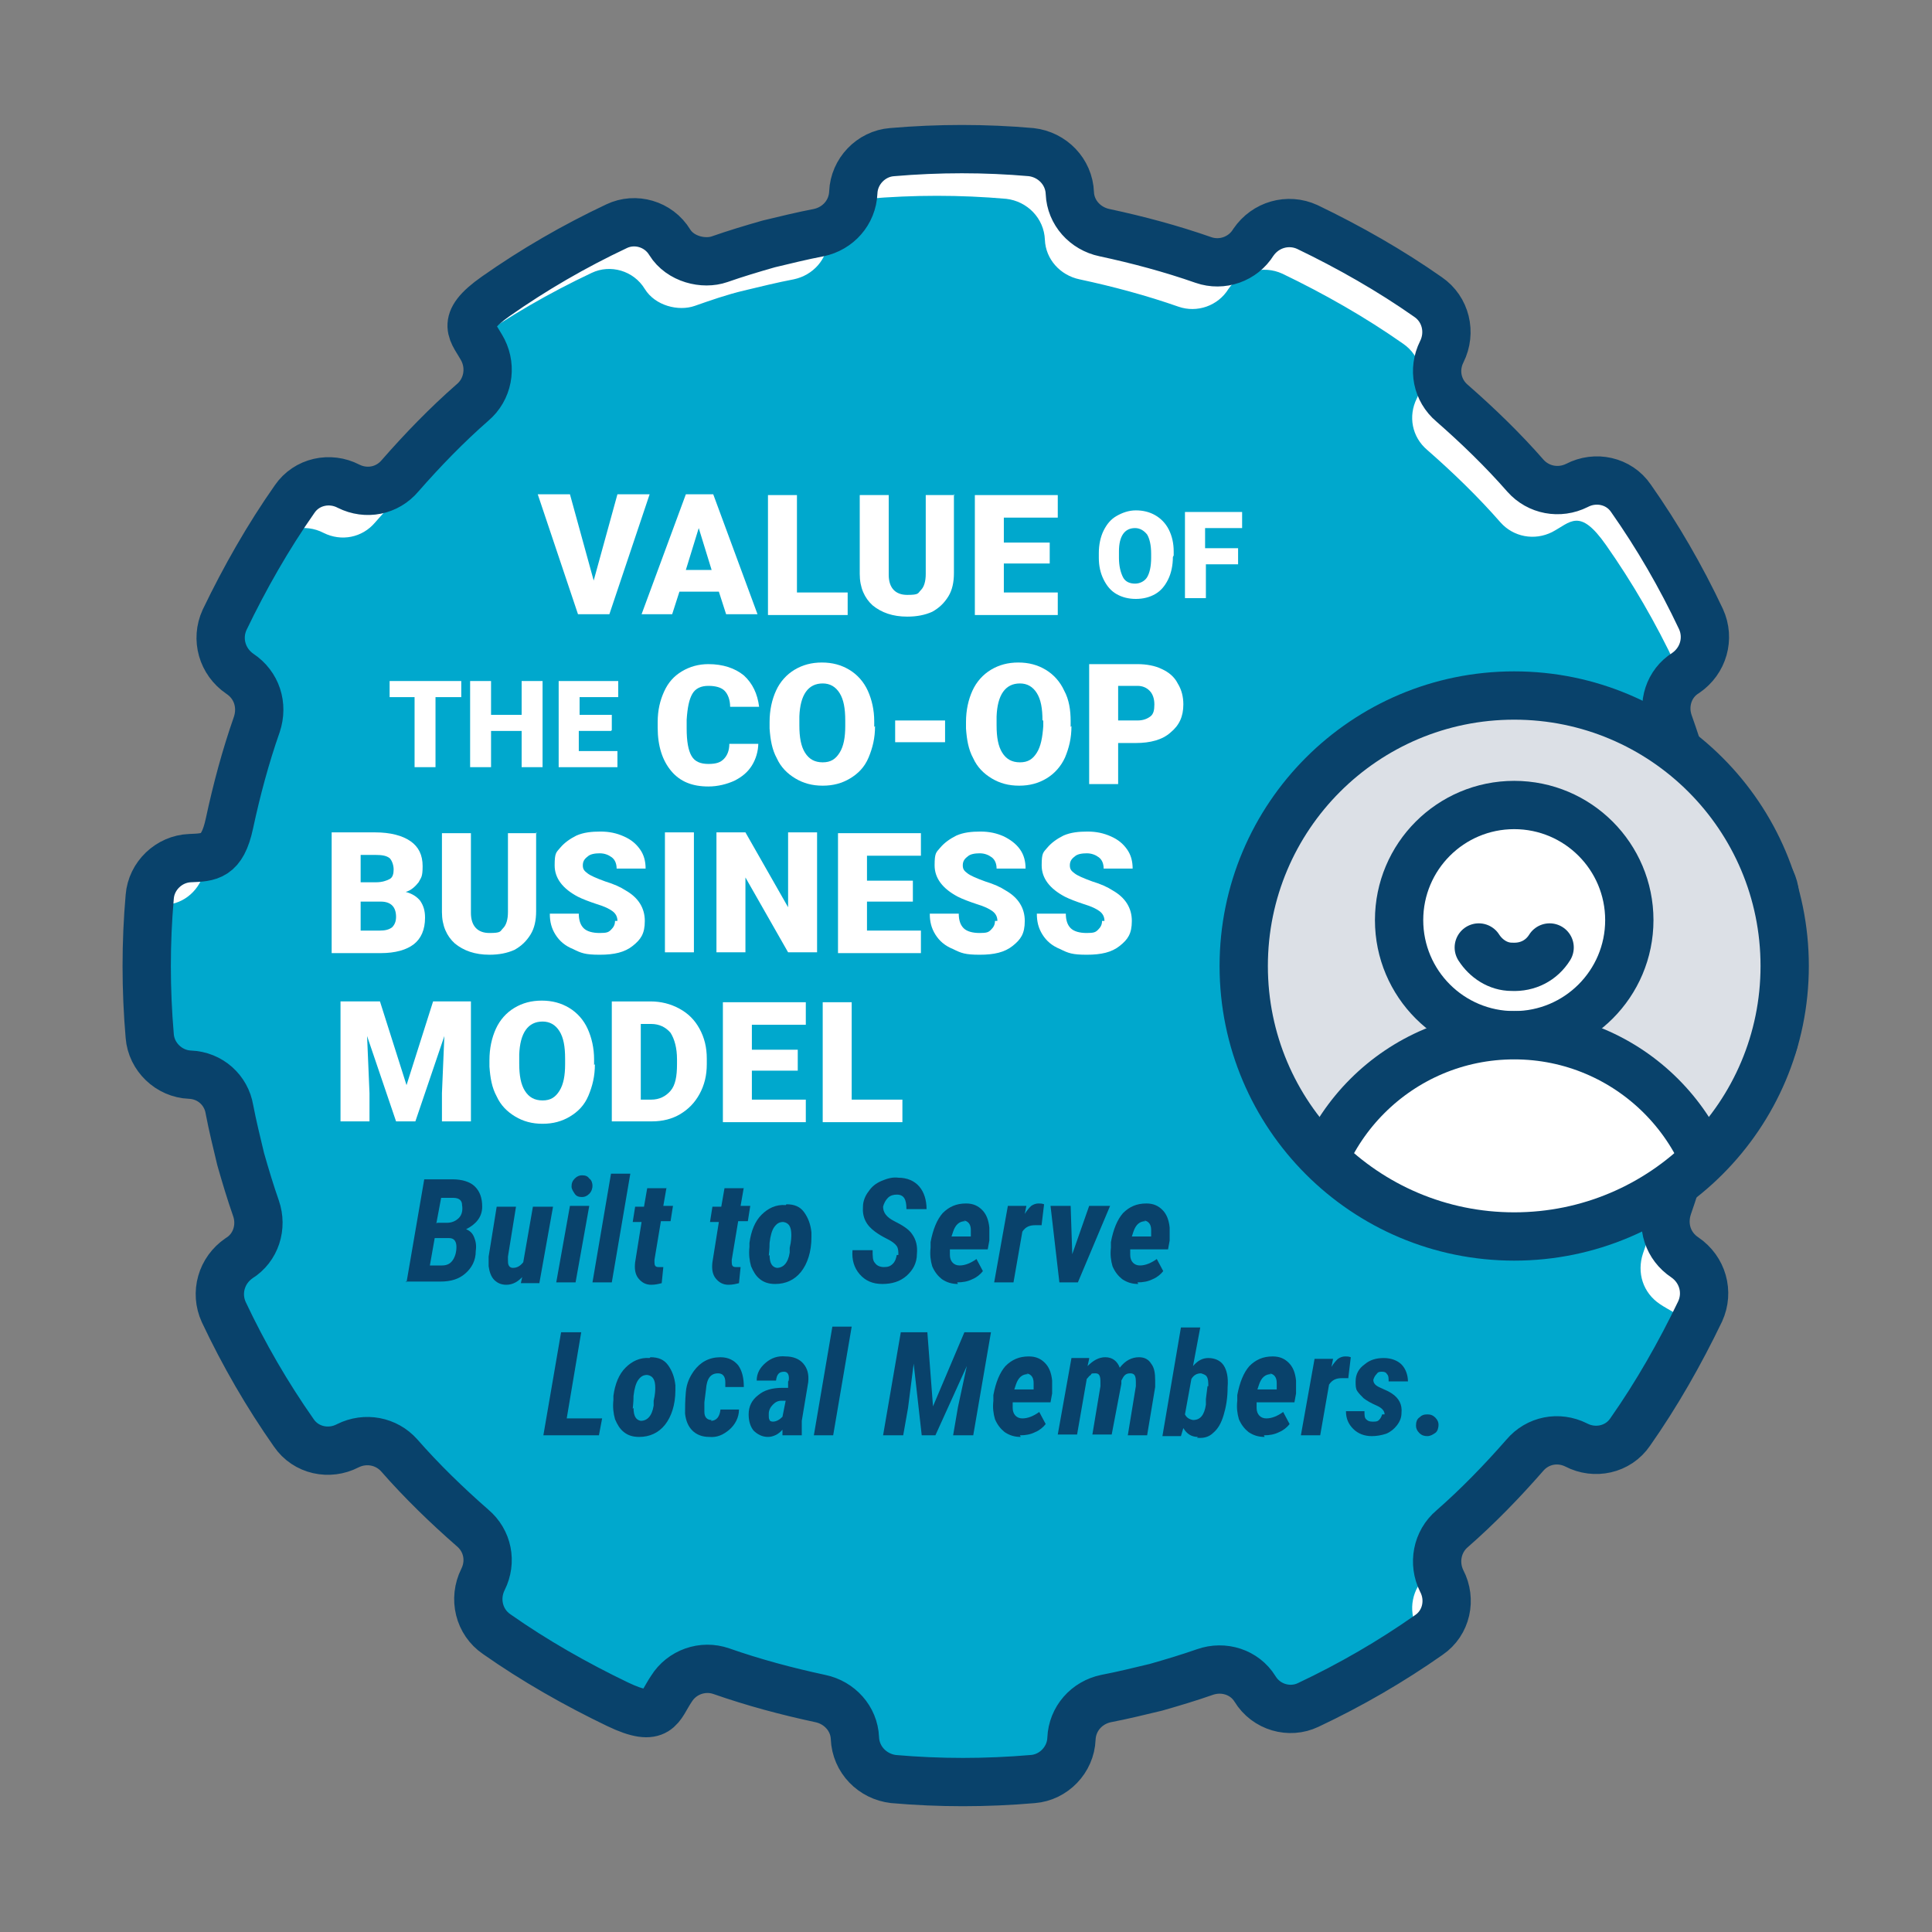 <?xml version="1.0" encoding="UTF-8"?>
<svg id="Layer_1" xmlns="http://www.w3.org/2000/svg" xmlns:xlink="http://www.w3.org/1999/xlink" version="1.1" viewBox="0 0 240 240">
  <rect x="0" y="0" width="240" height="240" fill="#808080" stroke="none"/>
  <!-- Generator: Adobe Illustrator 29.1.0, SVG Export Plug-In . SVG Version: 2.1.0 Build 142)  -->
  <defs>
    <style>
      .st0 {
        fill: #00a8cd;
      }

      .st1, .st2, .st3 {
        stroke: #09426b;
        stroke-linecap: round;
        stroke-linejoin: round;
        stroke-width: 6px;
      }

      .st1, .st4 {
        fill: #dce0e6;
      }

      .st5 {
        clip-path: url(#clippath-1);
      }

      .st2, .st6 {
        fill: #fff;
      }

      .st3 {
        fill: none;
      }

      .st7 {
        fill: #09426b;
      }

      .st8 {
        clip-path: url(#clippath);
      }
    </style>
    <clipPath id="clippath">
      <path class="st2" d="M143.6,209.6c2.1-.6,4.1-1.2,6.1-1.9,2.3-.8,4.9,0,6.2,2.1h0c1.4,2.3,4.3,3.1,6.6,2,5.3-2.5,10.3-5.4,15-8.7,2.2-1.5,2.8-4.4,1.6-6.7h0c-1.1-2.2-.6-4.9,1.3-6.5,3.2-2.8,6.2-5.9,9-9.1,1.6-1.9,4.2-2.4,6.4-1.3h0c2.3,1.2,5.2.6,6.7-1.6,3.3-4.7,6.2-9.8,8.7-15,1.1-2.4.3-5.2-1.9-6.7h0c-2.1-1.4-2.9-3.9-2.1-6.3,1.4-4,2.5-8.1,3.4-12.3.5-2.4,2.5-4.2,4.9-4.3h0c2.6-.1,4.8-2.2,5-4.8.5-5.7.5-11.5,0-17.3-.2-2.6-2.4-4.7-5-4.8h0c-2.5-.1-4.5-1.9-4.9-4.3-.4-2.1-.9-4.1-1.4-6.2s-1.2-4.1-1.9-6.1c-.8-2.3,0-4.9,2.1-6.2h0c2.2-1.5,3-4.3,1.9-6.7-2.5-5.3-5.4-10.3-8.7-15-1.5-2.2-4.4-2.8-6.7-1.6h0c-2.2,1.1-4.8.6-6.4-1.2-2.8-3.2-5.9-6.2-9.1-9-1.9-1.6-2.4-4.2-1.3-6.4h0c1.2-2.4.5-5.3-1.7-6.8-4.7-3.3-9.8-6.2-15-8.7-2.4-1.1-5.2-.3-6.7,1.9h0c-1.3,2.1-3.9,3-6.2,2.2-4-1.4-8.1-2.5-12.3-3.4-2.4-.5-4.2-2.5-4.3-4.9h0c-.1-2.7-2.2-4.8-4.8-5.1-5.7-.5-11.5-.5-17.3,0-2.6.2-4.7,2.4-4.8,5h0c-.1,2.5-1.9,4.5-4.3,5-2.1.4-4.1.9-6.2,1.4-2.1.6-4.1,1.2-6.1,1.9s-4.9,0-6.2-2.1h0c-1.4-2.3-4.3-3.1-6.6-2-5.3,2.5-10.3,5.4-15,8.7s-2.8,4.4-1.6,6.7h0c1.1,2.2.6,4.9-1.3,6.5-3.2,2.8-6.2,5.9-9,9.1-1.6,1.9-4.2,2.4-6.4,1.3h0c-2.3-1.2-5.2-.6-6.7,1.6-3.3,4.7-6.2,9.8-8.7,15-1.1,2.4-.3,5.2,1.9,6.7h0c2.1,1.4,2.9,3.9,2.1,6.3-1.4,4-2.5,8.1-3.4,12.3s-2.5,4.2-4.9,4.3h0c-2.6.1-4.8,2.2-5,4.8-.5,5.7-.5,11.5,0,17.3.2,2.6,2.4,4.7,5,4.8h0c2.5.1,4.5,1.9,4.9,4.3.4,2.1.9,4.1,1.4,6.2.6,2.1,1.2,4.1,1.9,6.1.8,2.3,0,4.9-2.1,6.2h0c-2.2,1.5-3,4.3-1.9,6.7,2.5,5.3,5.4,10.3,8.7,15,1.5,2.2,4.4,2.8,6.7,1.6h0c2.2-1.1,4.8-.6,6.4,1.2,2.8,3.2,5.9,6.2,9.1,9,1.9,1.6,2.4,4.2,1.3,6.4h0c-1.2,2.4-.5,5.3,1.7,6.8,4.7,3.3,9.8,6.2,15,8.7s5.2.3,6.7-1.9h0c1.3-2.1,3.9-3,6.2-2.2,4,1.4,8.1,2.5,12.3,3.4,2.4.5,4.2,2.5,4.3,4.9h0c.1,2.7,2.2,4.8,4.8,5.1,5.7.5,11.5.5,17.3,0,2.6-.2,4.7-2.4,4.8-5h0c.1-2.5,1.9-4.5,4.3-5,2.1-.4,4.1-.9,6.2-1.4Z"/>
    </clipPath>
    <clipPath id="clippath-1">
      <circle class="st1" cx="188.1" cy="120" r="33.6"/>
    </clipPath>
  </defs>
  <g>
    <path class="st6" d="M143.6,209.6c2.1-.6,4.1-1.2,6.1-1.9,2.3-.8,4.9,0,6.2,2.1h0c1.4,2.3,4.3,3.1,6.6,2,5.3-2.5,10.3-5.4,15-8.7,2.2-1.5,2.8-4.4,1.6-6.7h0c-1.1-2.2-.6-4.9,1.3-6.5,3.2-2.8,6.2-5.9,9-9.1,1.6-1.9,4.2-2.4,6.4-1.3h0c2.3,1.2,5.2.6,6.7-1.6,3.3-4.7,6.2-9.8,8.7-15,1.1-2.4.3-5.2-1.9-6.7h0c-2.1-1.4-2.9-3.9-2.1-6.3,1.4-4,2.5-8.1,3.4-12.3.5-2.4,2.5-4.2,4.9-4.3h0c2.6-.1,4.8-2.2,5-4.8.5-5.7.5-11.5,0-17.3-.2-2.6-2.4-4.7-5-4.8h0c-2.5-.1-4.5-1.9-4.9-4.3-.4-2.1-.9-4.1-1.4-6.2s-1.2-4.1-1.9-6.1c-.8-2.3,0-4.9,2.1-6.2h0c2.2-1.5,3-4.3,1.9-6.7-2.5-5.3-5.4-10.3-8.7-15-1.5-2.2-4.4-2.8-6.7-1.6h0c-2.2,1.1-4.8.6-6.4-1.2-2.8-3.2-5.9-6.2-9.1-9-1.9-1.6-2.4-4.2-1.3-6.4h0c1.2-2.4.5-5.3-1.7-6.8-4.7-3.3-9.8-6.2-15-8.7-2.4-1.1-5.2-.3-6.7,1.9h0c-1.3,2.1-3.9,3-6.2,2.2-4-1.4-8.1-2.5-12.3-3.4-2.4-.5-4.2-2.5-4.3-4.9h0c-.1-2.7-2.2-4.8-4.8-5.1-5.7-.5-11.5-.5-17.3,0-2.6.2-4.7,2.4-4.8,5h0c-.1,2.5-1.9,4.5-4.3,5-2.1.4-4.1.9-6.2,1.4-2.1.6-4.1,1.2-6.1,1.9s-4.9,0-6.2-2.1h0c-1.4-2.3-4.3-3.1-6.6-2-5.3,2.5-10.3,5.4-15,8.7s-2.8,4.4-1.6,6.7h0c1.1,2.2.6,4.9-1.3,6.5-3.2,2.8-6.2,5.9-9,9.1-1.6,1.9-4.2,2.4-6.4,1.3h0c-2.3-1.2-5.2-.6-6.7,1.6-3.3,4.7-6.2,9.8-8.7,15-1.1,2.4-.3,5.2,1.9,6.7h0c2.1,1.4,2.9,3.9,2.1,6.3-1.4,4-2.5,8.1-3.4,12.3s-2.5,4.2-4.9,4.3h0c-2.6.1-4.8,2.2-5,4.8-.5,5.7-.5,11.5,0,17.3.2,2.6,2.4,4.7,5,4.8h0c2.5.1,4.5,1.9,4.9,4.3.4,2.1.9,4.1,1.4,6.2.6,2.1,1.2,4.1,1.9,6.1.8,2.3,0,4.9-2.1,6.2h0c-2.2,1.5-3,4.3-1.9,6.7,2.5,5.3,5.4,10.3,8.7,15,1.5,2.2,4.4,2.8,6.7,1.6h0c2.2-1.1,4.8-.6,6.4,1.2,2.8,3.2,5.9,6.2,9.1,9,1.9,1.6,2.4,4.2,1.3,6.4h0c-1.2,2.4-.5,5.3,1.7,6.8,4.7,3.3,9.8,6.2,15,8.7s5.2.3,6.7-1.9h0c1.3-2.1,3.9-3,6.2-2.2,4,1.4,8.1,2.5,12.3,3.4,2.4.5,4.2,2.5,4.3,4.9h0c.1,2.7,2.2,4.8,4.8,5.1,5.7.5,11.5.5,17.3,0,2.6-.2,4.7-2.4,4.8-5h0c.1-2.5,1.9-4.5,4.3-5,2.1-.4,4.1-.9,6.2-1.4Z"/>
    <g class="st8">
      <path class="st0" d="M140.5,215.4c2.1-.6,4.1-1.2,6.1-1.9s4.9,0,6.2,2.1h0c1.4,2.3,4.3,3.1,6.6,2,5.3-2.5,10.3-5.4,15-8.7,2.2-1.5,2.8-4.4,1.6-6.7h0c-1.1-2.2-.6-4.9,1.3-6.5,3.2-2.8,6.2-5.9,9-9.1,1.6-1.9,4.2-2.4,6.4-1.3h0c2.3,1.2,5.2.6,6.7-1.6,3.3-4.7,6.2-9.8,8.7-15s.3-5.2-1.9-6.7h0c-2.1-1.4-2.9-3.9-2.1-6.3,1.4-4,2.5-8.1,3.4-12.3.5-2.4,2.5-4.2,4.9-4.3h0c2.6-.1,4.8-2.2,5-4.8.5-5.7.5-11.5,0-17.3s-2.4-4.7-5-4.8h0c-2.5-.1-4.5-1.9-4.9-4.3s-.9-4.1-1.4-6.2c-.6-2.1-1.2-4.1-1.9-6.1-.8-2.3,0-4.9,2.1-6.2h0c2.2-1.5,3-4.3,1.9-6.7-2.5-5.3-5.4-10.3-8.7-15s-4.4-2.8-6.7-1.6h0c-2.2,1.1-4.8.6-6.4-1.2-2.8-3.2-5.9-6.2-9.1-9-1.9-1.6-2.4-4.2-1.3-6.4h0c1.2-2.4.5-5.3-1.7-6.8-4.7-3.3-9.8-6.2-15-8.7-2.4-1.1-5.2-.3-6.7,1.9h0c-1.3,2.1-3.9,3-6.2,2.2-4-1.4-8.1-2.5-12.3-3.4-2.4-.5-4.2-2.5-4.3-4.9h0c-.1-2.7-2.2-4.8-4.8-5.1-5.7-.5-11.5-.5-17.3,0-2.6.2-4.7,2.4-4.8,5h0c-.1,2.5-1.9,4.5-4.3,5-2.1.4-4.1.9-6.2,1.4s-4.1,1.2-6.1,1.9-4.9,0-6.2-2.1h0c-1.4-2.3-4.3-3.1-6.6-2-5.3,2.5-10.3,5.4-15,8.7-2.2,1.5-2.8,4.4-1.6,6.7h0c1.1,2.2.6,4.9-1.3,6.5-3.2,2.8-6.2,5.9-9,9.1-1.6,1.9-4.2,2.4-6.4,1.3h0c-2.3-1.2-5.2-.6-6.7,1.6-3.3,4.7-6.2,9.8-8.7,15-1.1,2.4-.3,5.2,1.9,6.7h0c2.1,1.4,2.9,3.9,2.1,6.3-1.4,4-2.5,8.1-3.4,12.3-.5,2.4-2.5,4.2-4.9,4.3h0c-2.6.1-4.8,2.2-5,4.8-.5,5.7-.5,11.5,0,17.3.2,2.6,2.4,4.7,5,4.8h0c2.5.1,4.5,1.9,4.9,4.3s.9,4.1,1.4,6.2c.6,2.1,1.2,4.1,1.9,6.1s0,4.9-2.1,6.2h0c-2.2,1.5-3,4.3-1.9,6.7,2.5,5.3,5.4,10.3,8.7,15,1.5,2.2,4.4,2.8,6.7,1.6h0c2.2-1.1,4.8-.6,6.4,1.2,2.8,3.2,5.9,6.2,9.1,9s2.4,4.2,1.3,6.4h0c-1.2,2.4-.5,5.3,1.7,6.8,4.7,3.3,9.8,6.2,15,8.7,2.4,1.1,5.2.3,6.7-1.9h0c1.3-2.1,3.9-3,6.2-2.2,4,1.4,8.1,2.5,12.3,3.4,2.4.5,4.2,2.5,4.3,4.9h0c.1,2.7,2.2,4.8,4.8,5.1,5.7.5,11.5.5,17.3,0,2.6-.2,4.7-2.4,4.8-5h0c.1-2.5,1.9-4.5,4.3-5,2.1-.4,4.1-.9,6.2-1.4Z"/>
    </g>
    <path class="st3" d="M143.6,209.6c2.1-.6,4.1-1.2,6.1-1.9,2.3-.8,4.9,0,6.2,2.1h0c1.4,2.3,4.3,3.1,6.6,2,5.3-2.5,10.3-5.4,15-8.7,2.2-1.5,2.8-4.4,1.6-6.7h0c-1.1-2.2-.6-4.9,1.3-6.5,3.2-2.8,6.2-5.9,9-9.1,1.6-1.9,4.2-2.4,6.4-1.3h0c2.3,1.2,5.2.6,6.7-1.6,3.3-4.7,6.2-9.8,8.7-15,1.1-2.4.3-5.2-1.9-6.7h0c-2.1-1.4-2.9-3.9-2.1-6.3,1.4-4,2.5-8.1,3.4-12.3.5-2.4,2.5-4.2,4.9-4.3h0c2.6-.1,4.8-2.2,5-4.8.5-5.7.5-11.5,0-17.3-.2-2.6-2.4-4.7-5-4.8h0c-2.5-.1-4.5-1.9-4.9-4.3-.4-2.1-.9-4.1-1.4-6.2s-1.2-4.1-1.9-6.1c-.8-2.3,0-4.9,2.1-6.2h0c2.2-1.5,3-4.3,1.9-6.7-2.5-5.3-5.4-10.3-8.7-15-1.5-2.2-4.4-2.8-6.7-1.6h0c-2.2,1.1-4.8.6-6.4-1.2-2.8-3.2-5.9-6.2-9.1-9-1.9-1.6-2.4-4.2-1.3-6.4h0c1.2-2.4.5-5.3-1.7-6.8-4.7-3.3-9.8-6.2-15-8.7-2.4-1.1-5.2-.3-6.7,1.9h0c-1.3,2.1-3.9,3-6.2,2.2-4-1.4-8.1-2.5-12.3-3.4-2.4-.5-4.2-2.5-4.3-4.9h0c-.1-2.7-2.2-4.8-4.8-5.1-5.7-.5-11.5-.5-17.3,0-2.6.2-4.7,2.4-4.8,5h0c-.1,2.5-1.9,4.5-4.3,5-2.1.4-4.1.9-6.2,1.4-2.1.6-4.1,1.2-6.1,1.9s-4.9,0-6.2-2.1h0c-1.4-2.3-4.3-3.1-6.6-2-5.3,2.5-10.3,5.4-15,8.7s-2.8,4.4-1.6,6.7h0c1.1,2.2.6,4.9-1.3,6.5-3.2,2.8-6.2,5.9-9,9.1-1.6,1.9-4.2,2.4-6.4,1.3h0c-2.3-1.2-5.2-.6-6.7,1.6-3.3,4.7-6.2,9.8-8.7,15-1.1,2.4-.3,5.2,1.9,6.7h0c2.1,1.4,2.9,3.9,2.1,6.3-1.4,4-2.5,8.1-3.4,12.3s-2.5,4.2-4.9,4.3h0c-2.6.1-4.8,2.2-5,4.8-.5,5.7-.5,11.5,0,17.3.2,2.6,2.4,4.7,5,4.8h0c2.5.1,4.5,1.9,4.9,4.3.4,2.1.9,4.1,1.4,6.2.6,2.1,1.2,4.1,1.9,6.1.8,2.3,0,4.9-2.1,6.2h0c-2.2,1.5-3,4.3-1.9,6.7,2.5,5.3,5.4,10.3,8.7,15,1.5,2.2,4.4,2.8,6.7,1.6h0c2.2-1.1,4.8-.6,6.4,1.2,2.8,3.2,5.9,6.2,9.1,9,1.9,1.6,2.4,4.2,1.3,6.4h0c-1.2,2.4-.5,5.3,1.7,6.8,4.7,3.3,9.8,6.2,15,8.7s5.2.3,6.7-1.9h0c1.3-2.1,3.9-3,6.2-2.2,4,1.4,8.1,2.5,12.3,3.4,2.4.5,4.2,2.5,4.3,4.9h0c.1,2.7,2.2,4.8,4.8,5.1,5.7.5,11.5.5,17.3,0,2.6-.2,4.7-2.4,4.8-5h0c.1-2.5,1.9-4.5,4.3-5,2.1-.4,4.1-.9,6.2-1.4Z"/>
  </g>
  <g>
    <path class="st6" d="M73.7,72.3l3-10.9h4l-5,14.9h-3.9l-5-14.9h4l3,10.9Z"/>
    <path class="st6" d="M89.3,73.5h-4.9l-.9,2.8h-3.8l5.5-14.9h3.4l5.5,14.9h-3.9l-.9-2.8ZM85.2,70.8h3.2l-1.6-5.2-1.6,5.2Z"/>
    <path class="st6" d="M99,73.6h6.3v2.8h-9.9v-14.9h3.6v12.2Z"/>
    <path class="st6" d="M118.5,61.4v9.8c0,1.1-.2,2.1-.7,2.9-.5.8-1.1,1.4-2,1.9-.9.4-1.9.6-3.1.6-1.8,0-3.2-.5-4.3-1.4-1-.9-1.6-2.2-1.6-3.9v-9.8h3.6v9.9c0,1.6.8,2.5,2.3,2.5s1.3-.2,1.7-.6.6-1.1.6-2v-9.8h3.6Z"/>
    <path class="st6" d="M130.4,70h-5.7v3.6h6.7v2.8h-10.3v-14.9h10.3v2.8h-6.7v3.1h5.7v2.7Z"/>
    <path class="st6" d="M145.7,69.2c0,1-.2,2-.6,2.8-.4.8-.9,1.4-1.6,1.8-.7.4-1.5.6-2.4.6s-1.7-.2-2.4-.6c-.7-.4-1.2-1-1.6-1.8-.4-.8-.6-1.7-.6-2.7v-.6c0-1,.2-2,.6-2.8.4-.8.9-1.4,1.6-1.8.7-.4,1.5-.7,2.4-.7s1.7.2,2.4.6c.7.4,1.3,1,1.7,1.8.4.8.6,1.7.6,2.7v.5ZM143,68.8c0-1.1-.2-1.9-.5-2.4-.4-.5-.9-.8-1.5-.8-1.3,0-2,1-2,2.9v.8c0,1,.2,1.8.5,2.4.3.6.9.8,1.5.8s1.2-.3,1.5-.8.5-1.3.5-2.4v-.5Z"/>
    <path class="st6" d="M153.9,70.1h-4.1v4.2h-2.6v-10.7h7.1v2h-4.6v2.5h4.1v2Z"/>
    <path class="st6" d="M57.3,86.6h-3.2v8.7h-2.6v-8.7h-3.1v-2h8.9v2Z"/>
    <path class="st6" d="M67.4,95.3h-2.6v-4.5h-3.8v4.5h-2.6v-10.7h2.6v4.2h3.8v-4.2h2.6v10.7Z"/>
    <path class="st6" d="M75.9,90.8h-4v2.5h4.8v2h-7.3v-10.7h7.4v2h-4.8v2.2h4v1.9Z"/>
    <path class="st6" d="M94.2,92.3c0,1-.3,2-.8,2.8-.5.8-1.2,1.4-2.2,1.9-.9.4-2,.7-3.2.7-2,0-3.5-.6-4.6-1.9-1.1-1.3-1.7-3.1-1.7-5.4v-.7c0-1.5.3-2.7.8-3.8.5-1.1,1.2-1.9,2.2-2.5,1-.6,2.1-.9,3.3-.9,1.8,0,3.3.5,4.4,1.4,1.1,1,1.7,2.3,1.9,3.9h-3.6c0-.9-.3-1.6-.7-2s-1.1-.6-2-.6-1.6.3-2,1-.6,1.7-.7,3.2v1.1c0,1.6.2,2.7.6,3.4.4.7,1.1,1,2.1,1s1.5-.2,1.9-.6c.4-.4.7-1,.7-1.9h3.6Z"/>
    <path class="st6" d="M108.7,90.2c0,1.5-.3,2.7-.8,3.9s-1.3,2-2.3,2.6c-1,.6-2.1.9-3.4.9s-2.4-.3-3.4-.9c-1-.6-1.8-1.4-2.3-2.5-.6-1.1-.8-2.3-.9-3.7v-.8c0-1.5.3-2.8.8-3.9.5-1.1,1.3-2,2.3-2.6,1-.6,2.1-.9,3.4-.9s2.4.3,3.4.9,1.8,1.5,2.3,2.6c.5,1.1.8,2.4.8,3.8v.7ZM105,89.5c0-1.5-.2-2.6-.7-3.4-.5-.8-1.2-1.2-2.1-1.2-1.8,0-2.8,1.4-2.9,4.1v1.1c0,1.5.2,2.6.7,3.4s1.2,1.2,2.2,1.2,1.6-.4,2.1-1.2c.5-.8.7-1.9.7-3.3v-.7Z"/>
    <path class="st6" d="M117.4,92.2h-6.2v-2.7h6.2v2.7Z"/>
    <path class="st6" d="M133.1,90.2c0,1.5-.3,2.7-.8,3.9-.5,1.1-1.3,2-2.3,2.6-1,.6-2.1.9-3.4.9s-2.4-.3-3.4-.9c-1-.6-1.8-1.4-2.3-2.5-.6-1.1-.8-2.3-.9-3.7v-.8c0-1.5.3-2.8.8-3.9.5-1.1,1.3-2,2.3-2.6,1-.6,2.1-.9,3.4-.9s2.4.3,3.4.9c1,.6,1.8,1.5,2.3,2.6.6,1.1.8,2.4.8,3.8v.7ZM129.5,89.5c0-1.5-.2-2.6-.7-3.4-.5-.8-1.2-1.2-2.1-1.2-1.8,0-2.8,1.4-2.9,4.1v1.1c0,1.5.2,2.6.7,3.4.5.8,1.2,1.2,2.2,1.2s1.6-.4,2.1-1.2c.5-.8.7-1.9.8-3.3v-.7Z"/>
    <path class="st6" d="M138.9,92.3v5.1h-3.6v-14.9h6c1.1,0,2.2.2,3,.6.9.4,1.6,1,2,1.8.5.8.7,1.7.7,2.6,0,1.5-.5,2.6-1.6,3.5-1,.9-2.5,1.3-4.3,1.3h-2.3ZM138.9,89.5h2.4c.7,0,1.2-.2,1.6-.5.4-.3.5-.8.5-1.5s-.2-1.3-.6-1.7c-.4-.4-.9-.6-1.5-.6h-2.4v4.3Z"/>
    <path class="st6" d="M41.2,118.3v-14.9h5.4c1.9,0,3.4.4,4.4,1.1,1,.7,1.5,1.7,1.5,3.1s-.2,1.4-.5,2c-.4.5-.9,1-1.6,1.2.8.2,1.4.6,1.8,1.1.4.6.6,1.2.6,2.1,0,1.5-.5,2.6-1.4,3.3-.9.7-2.3,1.1-4.1,1.1h-6.1ZM44.8,109.6h1.9c.8,0,1.3-.2,1.7-.4s.5-.7.5-1.2-.2-1.1-.5-1.4c-.4-.3-.9-.4-1.8-.4h-1.8v3.5ZM44.8,112v3.6h2.4c.6,0,1.1-.1,1.5-.4.3-.3.5-.7.5-1.3,0-1.2-.6-1.9-1.9-1.9h-2.5Z"/>
    <path class="st6" d="M66.6,103.4v9.8c0,1.1-.2,2.1-.7,2.9-.5.8-1.1,1.4-2,1.9-.9.4-1.9.6-3.1.6-1.8,0-3.2-.5-4.3-1.4-1-.9-1.6-2.2-1.6-3.9v-9.8h3.6v9.9c0,1.6.8,2.5,2.3,2.5s1.3-.2,1.7-.6.6-1.1.6-2v-9.8h3.6Z"/>
    <path class="st6" d="M76.7,114.4c0-.5-.2-.9-.6-1.2-.4-.3-1-.6-2-.9-.9-.3-1.7-.6-2.3-.9-1.9-1-2.9-2.3-2.9-3.9s.2-1.6.7-2.2c.5-.6,1.2-1.1,2-1.5.9-.4,1.9-.5,3-.5s2,.2,2.9.6c.9.4,1.5.9,2,1.6.5.7.7,1.5.7,2.4h-3.6c0-.6-.2-1.1-.6-1.4-.4-.3-.9-.5-1.5-.5s-1.2.1-1.5.4c-.4.3-.6.6-.6,1.1s.2.7.6,1c.4.3,1.1.6,2.2,1,1,.3,1.9.7,2.5,1.1,1.6.9,2.4,2.2,2.4,3.8s-.5,2.3-1.5,3.1-2.3,1.1-4.1,1.1-2.3-.2-3.3-.7c-1-.4-1.7-1-2.2-1.8-.5-.8-.7-1.6-.7-2.6h3.6c0,.8.2,1.4.6,1.8.4.4,1.1.6,2,.6s1.1-.1,1.4-.4c.3-.3.5-.6.5-1.1Z"/>
    <path class="st6" d="M86.2,118.3h-3.6v-14.9h3.6v14.9Z"/>
    <path class="st6" d="M101.5,118.3h-3.6l-5.3-9.3v9.3h-3.6v-14.9h3.6l5.3,9.3v-9.3h3.6v14.9Z"/>
    <path class="st6" d="M113.4,112h-5.7v3.6h6.7v2.8h-10.3v-14.9h10.3v2.8h-6.7v3.1h5.7v2.7Z"/>
    <path class="st6" d="M123.9,114.4c0-.5-.2-.9-.6-1.2-.4-.3-1-.6-2-.9-.9-.3-1.7-.6-2.3-.9-1.9-1-2.9-2.3-2.9-3.9s.2-1.6.7-2.2c.5-.6,1.2-1.1,2-1.5.9-.4,1.9-.5,3-.5s2,.2,2.9.6c.8.4,1.5.9,2,1.6.5.7.7,1.5.7,2.4h-3.6c0-.6-.2-1.1-.6-1.4s-.9-.5-1.5-.5-1.2.1-1.5.4c-.4.3-.6.6-.6,1.1s.2.7.6,1c.4.3,1.1.6,2.2,1,1,.3,1.9.7,2.5,1.1,1.6.9,2.4,2.2,2.4,3.8s-.5,2.3-1.5,3.1-2.3,1.1-4.1,1.1-2.3-.2-3.3-.7c-1-.4-1.7-1-2.2-1.8-.5-.8-.7-1.6-.7-2.6h3.6c0,.8.2,1.4.6,1.8.4.4,1.1.6,2,.6s1.1-.1,1.4-.4c.3-.3.5-.6.5-1.1Z"/>
    <path class="st6" d="M137.2,114.4c0-.5-.2-.9-.6-1.2-.4-.3-1-.6-2-.9-.9-.3-1.7-.6-2.3-.9-1.9-1-2.9-2.3-2.9-3.9s.2-1.6.7-2.2c.5-.6,1.2-1.1,2-1.5.9-.4,1.9-.5,3-.5s2,.2,2.9.6,1.5.9,2,1.6c.5.7.7,1.5.7,2.4h-3.6c0-.6-.2-1.1-.6-1.4-.4-.3-.9-.5-1.5-.5s-1.2.1-1.5.4c-.4.3-.6.6-.6,1.1s.2.7.6,1c.4.3,1.1.6,2.2,1,1,.3,1.9.7,2.5,1.1,1.6.9,2.4,2.2,2.4,3.8s-.5,2.3-1.5,3.1-2.3,1.1-4.1,1.1-2.3-.2-3.3-.7c-1-.4-1.7-1-2.2-1.8-.5-.8-.7-1.6-.7-2.6h3.6c0,.8.2,1.4.6,1.8.4.4,1.1.6,2,.6s1.1-.1,1.4-.4c.3-.3.5-.6.5-1.1Z"/>
    <path class="st6" d="M47.2,124.4l3.3,10.4,3.3-10.4h4.7v14.9h-3.6v-3.5l.3-7.1-3.6,10.6h-2.4l-3.6-10.6.3,7.1v3.5h-3.6v-14.9h4.7Z"/>
    <path class="st6" d="M73.9,132.2c0,1.5-.3,2.7-.8,3.9s-1.3,2-2.3,2.6c-1,.6-2.1.9-3.4.9s-2.4-.3-3.4-.9c-1-.6-1.8-1.4-2.3-2.5-.6-1.1-.8-2.3-.9-3.7v-.8c0-1.5.3-2.8.8-3.9.5-1.1,1.3-2,2.3-2.6,1-.6,2.1-.9,3.4-.9s2.4.3,3.4.9,1.8,1.5,2.3,2.6c.5,1.1.8,2.4.8,3.8v.7ZM70.2,131.5c0-1.5-.2-2.6-.7-3.4-.5-.8-1.2-1.2-2.1-1.2-1.8,0-2.8,1.4-2.9,4.1v1.1c0,1.5.2,2.6.7,3.4s1.2,1.2,2.2,1.2,1.6-.4,2.1-1.2c.5-.8.7-1.9.7-3.3v-.7Z"/>
    <path class="st6" d="M76,139.3v-14.9h4.8c1.3,0,2.5.3,3.6.9,1.1.6,1.9,1.4,2.5,2.5.6,1.1.9,2.3.9,3.7v.7c0,1.4-.3,2.6-.9,3.7-.6,1.1-1.4,1.9-2.4,2.5-1,.6-2.2.9-3.5.9h-4.9ZM79.6,127.2v9.4h1.3c1,0,1.8-.4,2.4-1.1.6-.7.8-1.8.8-3.3v-.6c0-1.4-.3-2.5-.8-3.3-.6-.7-1.4-1.1-2.4-1.1h-1.2Z"/>
    <path class="st6" d="M99.1,133h-5.7v3.6h6.7v2.8h-10.3v-14.9h10.3v2.8h-6.7v3.1h5.7v2.7Z"/>
    <path class="st6" d="M105.8,136.6h6.3v2.8h-9.9v-14.9h3.6v12.2Z"/>
    <path class="st7" d="M50.5,159.3l2.2-12.8h3.5c1.2,0,2.2.3,2.8.9.6.6.9,1.4.9,2.5,0,1.3-.8,2.2-2,2.8.5.2.8.5,1,1,.2.5.3,1,.2,1.7,0,1.2-.5,2.1-1.3,2.8-.8.7-1.8,1-3.1,1h-4.3ZM54,153.8l-.6,3.4h1.5c.6,0,1-.2,1.3-.6.3-.4.5-1,.5-1.7,0-.7-.3-1.1-.9-1.1h-1.8ZM54.3,151.9h1.2c.6,0,1.1-.2,1.5-.6s.5-1,.4-1.6c0-.6-.4-.9-1.1-.9h-1.5s-.6,3.2-.6,3.2Z"/>
    <path class="st7" d="M65,158.5c-.6.7-1.3,1.1-2.1,1.1-.6,0-1.1-.2-1.5-.6-.4-.4-.6-1-.7-1.7,0-.4,0-.8,0-1.2l1-6.2h2.4l-1,6.2v.4c0,.3,0,.5.1.7s.3.3.5.3c.5,0,.9-.2,1.3-.7l1.2-6.9h2.5l-1.7,9.5h-2.3l.2-.9Z"/>
    <path class="st7" d="M71.5,159.3h-2.4l1.7-9.5h2.4l-1.7,9.5ZM71,147.4c0-.4.1-.7.4-1s.6-.4.9-.4c.4,0,.7.1.9.4.3.2.4.6.4.9s-.1.7-.4,1-.6.4-.9.4c-.4,0-.7-.1-.9-.4s-.4-.6-.4-.9Z"/>
    <path class="st7" d="M76,159.3h-2.4l2.3-13.5h2.4l-2.3,13.5Z"/>
    <path class="st7" d="M82.8,147.5l-.4,2.3h1.2l-.3,1.9h-1.2l-.8,4.8v.3c0,.4.1.6.5.6,0,0,.3,0,.6,0l-.2,2c-.4.1-.8.2-1.3.2-.7,0-1.2-.3-1.6-.8-.4-.5-.5-1.2-.4-2l.8-5h-1.1l.3-1.9h1.1l.4-2.3h2.4Z"/>
    <path class="st7" d="M92.4,147.5l-.4,2.3h1.2l-.3,1.9h-1.2l-.8,4.8v.3c0,.4.1.6.5.6,0,0,.3,0,.6,0l-.2,2c-.4.1-.8.2-1.3.2-.7,0-1.2-.3-1.6-.8-.4-.5-.5-1.2-.4-2l.8-5h-1.1l.3-1.9h1.1l.4-2.3h2.4Z"/>
    <path class="st7" d="M97.7,149.6c1,0,1.7.3,2.2,1s.8,1.5.9,2.5v.6c0,1.8-.5,3.3-1.3,4.3-.8,1-1.9,1.5-3.2,1.5-.8,0-1.4-.2-1.9-.6-.5-.4-.8-.9-1.1-1.6-.2-.7-.3-1.5-.2-2.4v-.5c.2-1.5.7-2.7,1.5-3.5s1.8-1.3,3-1.2ZM95.6,155.9c0,1,.3,1.5.9,1.6.8,0,1.4-.6,1.6-1.9v-.6c.2-.8.2-1.4.2-1.6,0-1-.3-1.5-1-1.6-.5,0-.8.2-1.1.6s-.5,1.1-.6,2c0,.9-.1,1.4-.1,1.6Z"/>
    <path class="st7" d="M111.6,155.9c0-.4,0-.8-.2-1.1-.2-.3-.6-.6-1.2-.9-.6-.3-1.1-.6-1.5-.9-1.1-.8-1.6-1.8-1.5-3.1,0-.7.3-1.4.7-1.9.4-.6.9-1,1.6-1.3s1.4-.5,2.1-.4c1.1,0,2,.4,2.6,1.1s.9,1.7.9,2.8h-2.5c0-1.2-.3-1.8-1.2-1.8-.4,0-.8.1-1.1.4-.3.3-.5.7-.6,1.1,0,.7.4,1.3,1.4,1.8s1.8,1,2.2,1.6c.5.7.7,1.5.6,2.5,0,1.1-.5,2-1.3,2.7s-1.8,1-3,1c-1.2,0-2.1-.4-2.8-1.2s-1-1.8-.9-3h2.5c0,.8,0,1.3.3,1.6.2.3.6.5,1.1.5.5,0,.8-.1,1.1-.4.3-.3.4-.6.5-1.1Z"/>
    <path class="st7" d="M119,159.5c-.8,0-1.4-.2-2-.6-.5-.4-.9-.9-1.2-1.6-.2-.7-.3-1.4-.2-2.3v-.7c.3-1.6.8-2.8,1.5-3.6.8-.8,1.7-1.2,2.9-1.2.9,0,1.5.3,2,.8.5.5.8,1.2.9,2.2,0,.6,0,1.1,0,1.6l-.2,1.1h-4.7c0,.3,0,.5,0,.7,0,.8.5,1.3,1.2,1.3.7,0,1.4-.3,2.1-.8l.8,1.5c-.3.4-.8.8-1.3,1-.6.3-1.2.4-1.9.4ZM119.9,151.7c-.7,0-1.2.4-1.5,1.3l-.2.6h2.4c0-.3,0-.6,0-.8,0-.7-.3-1.1-.9-1.2Z"/>
    <path class="st7" d="M129.4,152.2h-.8c-.7,0-1.2.2-1.6.8l-1.1,6.3h-2.4l1.7-9.5h2.3s-.2,1-.2,1c.3-.5.6-.8.8-1,.3-.2.6-.3.9-.3s.4,0,.7.1l-.3,2.5Z"/>
    <path class="st7" d="M133.2,155.8l2.1-6h2.6l-4,9.5h-2.3l-1.1-9.5h2.5l.2,6Z"/>
    <path class="st7" d="M141.4,159.5c-.8,0-1.4-.2-2-.6-.5-.4-.9-.9-1.2-1.6-.2-.7-.3-1.4-.2-2.3v-.7c.3-1.6.8-2.8,1.5-3.6.8-.8,1.7-1.2,2.9-1.2.9,0,1.5.3,2,.8.5.5.8,1.2.9,2.2,0,.6,0,1.1,0,1.6l-.2,1.1h-4.7c0,.3,0,.5,0,.7,0,.8.5,1.3,1.2,1.3.7,0,1.4-.3,2.1-.8l.8,1.5c-.3.4-.8.8-1.3,1-.6.3-1.2.4-1.9.4ZM142.3,151.7c-.7,0-1.2.4-1.5,1.3l-.2.6h2.4c0-.3,0-.6,0-.8,0-.7-.3-1.1-.9-1.2Z"/>
    <path class="st7" d="M70.4,176.2h4.4l-.4,2.1h-6.9l2.2-12.8h2.5l-1.8,10.7Z"/>
    <path class="st7" d="M80.8,168.6c1,0,1.7.3,2.2,1s.8,1.5.9,2.5v.6c0,1.8-.5,3.3-1.3,4.3-.8,1-1.9,1.5-3.2,1.5-.8,0-1.4-.2-1.9-.6-.5-.4-.8-.9-1.1-1.6-.2-.7-.3-1.5-.2-2.4v-.5c.2-1.5.7-2.7,1.5-3.5s1.8-1.3,3-1.2ZM78.7,174.9c0,1,.3,1.5.9,1.6.8,0,1.4-.6,1.6-1.9v-.6c.2-.8.2-1.4.2-1.6,0-1-.3-1.5-1-1.6-.5,0-.8.2-1.1.6s-.5,1.1-.6,2c0,.9-.1,1.4-.1,1.6Z"/>
    <path class="st7" d="M88.3,176.5c.7,0,1.1-.5,1.2-1.4h2.3c0,1-.5,1.9-1.2,2.5s-1.5,1-2.5.9c-.9,0-1.6-.3-2.1-.8-.5-.5-.8-1.2-.9-2.1,0-.7,0-1.6.1-2.7s.5-1.9,1-2.6c.8-1.1,1.9-1.7,3.3-1.7,1,0,1.7.4,2.2,1,.5.7.7,1.6.7,2.7h-2.3s0-.6,0-.6c0-.7-.3-1.1-.9-1.1-.9,0-1.4.6-1.5,2l-.2,1.6c0,.5,0,.9,0,1.2,0,.6.3,1,.9,1Z"/>
    <path class="st7" d="M97.2,178.3c0-.2,0-.4,0-.7-.5.6-1.2.9-1.8.9-.7,0-1.3-.3-1.8-.8-.4-.5-.6-1.2-.6-2,0-1,.4-1.8,1.2-2.4.7-.6,1.7-.9,3-.9h.7v-.8c.1,0,.1-.4.1-.4,0-.5-.2-.8-.6-.8-.6,0-.9.3-1,1.1h-2.4c0-.9.4-1.6,1.1-2.2.7-.6,1.5-.9,2.5-.8.9,0,1.7.3,2.2.9.5.6.7,1.3.6,2.3l-.8,4.8v.5c0,.4,0,.8,0,1.1v.2h-2.4ZM96,176.6c.4,0,.8-.2,1.2-.6l.4-2h-.5c-.5,0-.8.2-1.1.5s-.5.7-.5,1.1v.3c0,.2,0,.3.1.5,0,.1.2.2.4.2Z"/>
    <path class="st7" d="M103.5,178.3h-2.4l2.3-13.5h2.4l-2.3,13.5Z"/>
    <path class="st7" d="M115.2,165.5l.7,9.2,3.9-9.2h3.3l-2.2,12.8h-2.5l.6-3.5,1.1-5.1-3.9,8.6h-1.7l-1-8.9-.7,5.5-.6,3.4h-2.5l2.2-12.8h3.3Z"/>
    <path class="st7" d="M126.8,178.5c-.8,0-1.4-.2-2-.6-.5-.4-.9-.9-1.2-1.6-.2-.7-.3-1.4-.2-2.3v-.7c.3-1.6.8-2.8,1.5-3.6.8-.8,1.7-1.2,2.9-1.2.9,0,1.5.3,2,.8.5.5.8,1.2.9,2.2,0,.6,0,1.1,0,1.6l-.2,1.1h-4.7c0,.3,0,.5,0,.7,0,.8.5,1.3,1.2,1.3.7,0,1.4-.3,2.1-.8l.8,1.5c-.3.4-.8.8-1.3,1-.6.3-1.2.4-1.9.4ZM127.7,170.7c-.7,0-1.2.4-1.5,1.3l-.2.6h2.4c0-.3,0-.6,0-.8,0-.7-.3-1.1-.9-1.2Z"/>
    <path class="st7" d="M135.3,168.8l-.2.9c.7-.7,1.4-1.1,2.2-1.1.9,0,1.5.5,1.8,1.3.7-.9,1.5-1.3,2.4-1.3.7,0,1.2.3,1.5.8.4.5.5,1.2.5,2.1v.8s-1,6-1,6h-2.4l1-6.1v-.5c0-.7-.1-1.1-.7-1.1s-.8.3-1.1.9v.4c0,0-1.2,6.3-1.2,6.3h-2.4l1-6v-.5c0-.7-.1-1.1-.6-1.1s-.5,0-.6.2c-.2.1-.3.3-.5.5l-1.2,6.9h-2.4l1.7-9.5h2.2Z"/>
    <path class="st7" d="M148.8,178.5c-.8,0-1.4-.4-1.8-1.1l-.3,1h-2.3l2.3-13.5h2.4l-.9,4.8c.6-.7,1.2-1,1.9-1,.8,0,1.5.3,1.9.9.4.6.6,1.5.5,2.7,0,1.4-.2,2.5-.5,3.5-.3,1-.7,1.7-1.3,2.2-.5.5-1.2.7-2,.6ZM150.1,172.2c0-.5,0-.9-.2-1.2-.1-.2-.4-.3-.7-.4-.5,0-.9.2-1.2.7l-.8,4.4c.2.4.5.6,1,.7.9,0,1.4-.6,1.6-1.9v-.7c0,0,.2-1.6.2-1.6Z"/>
    <path class="st7" d="M157.1,178.5c-.8,0-1.4-.2-2-.6-.5-.4-.9-.9-1.2-1.6-.2-.7-.3-1.4-.2-2.3v-.7c.3-1.6.8-2.8,1.5-3.6.8-.8,1.7-1.2,2.9-1.2.9,0,1.5.3,2,.8.5.5.8,1.2.9,2.2,0,.6,0,1.1,0,1.6l-.2,1.1h-4.7c0,.3,0,.5,0,.7,0,.8.5,1.3,1.2,1.3.7,0,1.4-.3,2.1-.8l.8,1.5c-.3.4-.8.8-1.3,1-.6.3-1.2.4-1.9.4ZM157.9,170.7c-.7,0-1.2.4-1.5,1.3l-.2.6h2.4c0-.3,0-.6,0-.8,0-.7-.3-1.1-.9-1.2Z"/>
    <path class="st7" d="M167.5,171.2h-.8c-.7,0-1.2.2-1.6.8l-1.1,6.3h-2.4l1.7-9.5h2.3s-.2,1-.2,1c.3-.5.6-.8.8-1,.3-.2.6-.3.9-.3s.4,0,.7.1l-.3,2.5Z"/>
    <path class="st7" d="M172,175.7c0-.4-.3-.8-1-1.1s-1.2-.6-1.6-.9c-.3-.3-.6-.6-.8-.9-.2-.3-.2-.7-.2-1.2,0-.9.4-1.6,1.1-2.1.7-.6,1.5-.8,2.4-.8.9,0,1.7.3,2.2.8.5.5.8,1.3.8,2.1h-2.4c0-.4,0-.7-.2-.9-.1-.2-.3-.3-.6-.3s-.5,0-.7.3c-.2.2-.3.4-.4.7,0,.4.2.7.9,1,.7.3,1.1.5,1.4.7.9.6,1.3,1.4,1.2,2.4,0,.6-.2,1.1-.6,1.6-.3.4-.8.8-1.3,1-.6.2-1.2.3-1.8.3-.9,0-1.7-.3-2.3-.9s-.9-1.3-.9-2.2h2.3c0,.5,0,.8.2,1s.4.3.8.3.6,0,.8-.2c.2-.2.3-.4.4-.7Z"/>
    <path class="st7" d="M175.9,177.1c0-.4.1-.8.4-1,.3-.3.6-.4,1-.4s.7.1,1,.4c.3.3.4.6.4.9s-.1.8-.4,1-.6.4-1,.4-.7-.1-1-.4-.4-.6-.4-.9Z"/>
  </g>
  <g>
    <circle class="st4" cx="188.1" cy="120" r="33.6"/>
    <g class="st5">
      <g>
        <circle class="st2" cx="188.1" cy="114.3" r="14.3"/>
        <circle class="st2" cx="188.1" cy="154.4" r="25.8"/>
        <path class="st3" d="M192.5,117.7c-1,1.6-2.7,2.5-4.7,2.4-1.7,0-3.2-1-4.1-2.4"/>
      </g>
    </g>
    <circle class="st3" cx="188.1" cy="120" r="33.6"/>
  </g>
</svg>